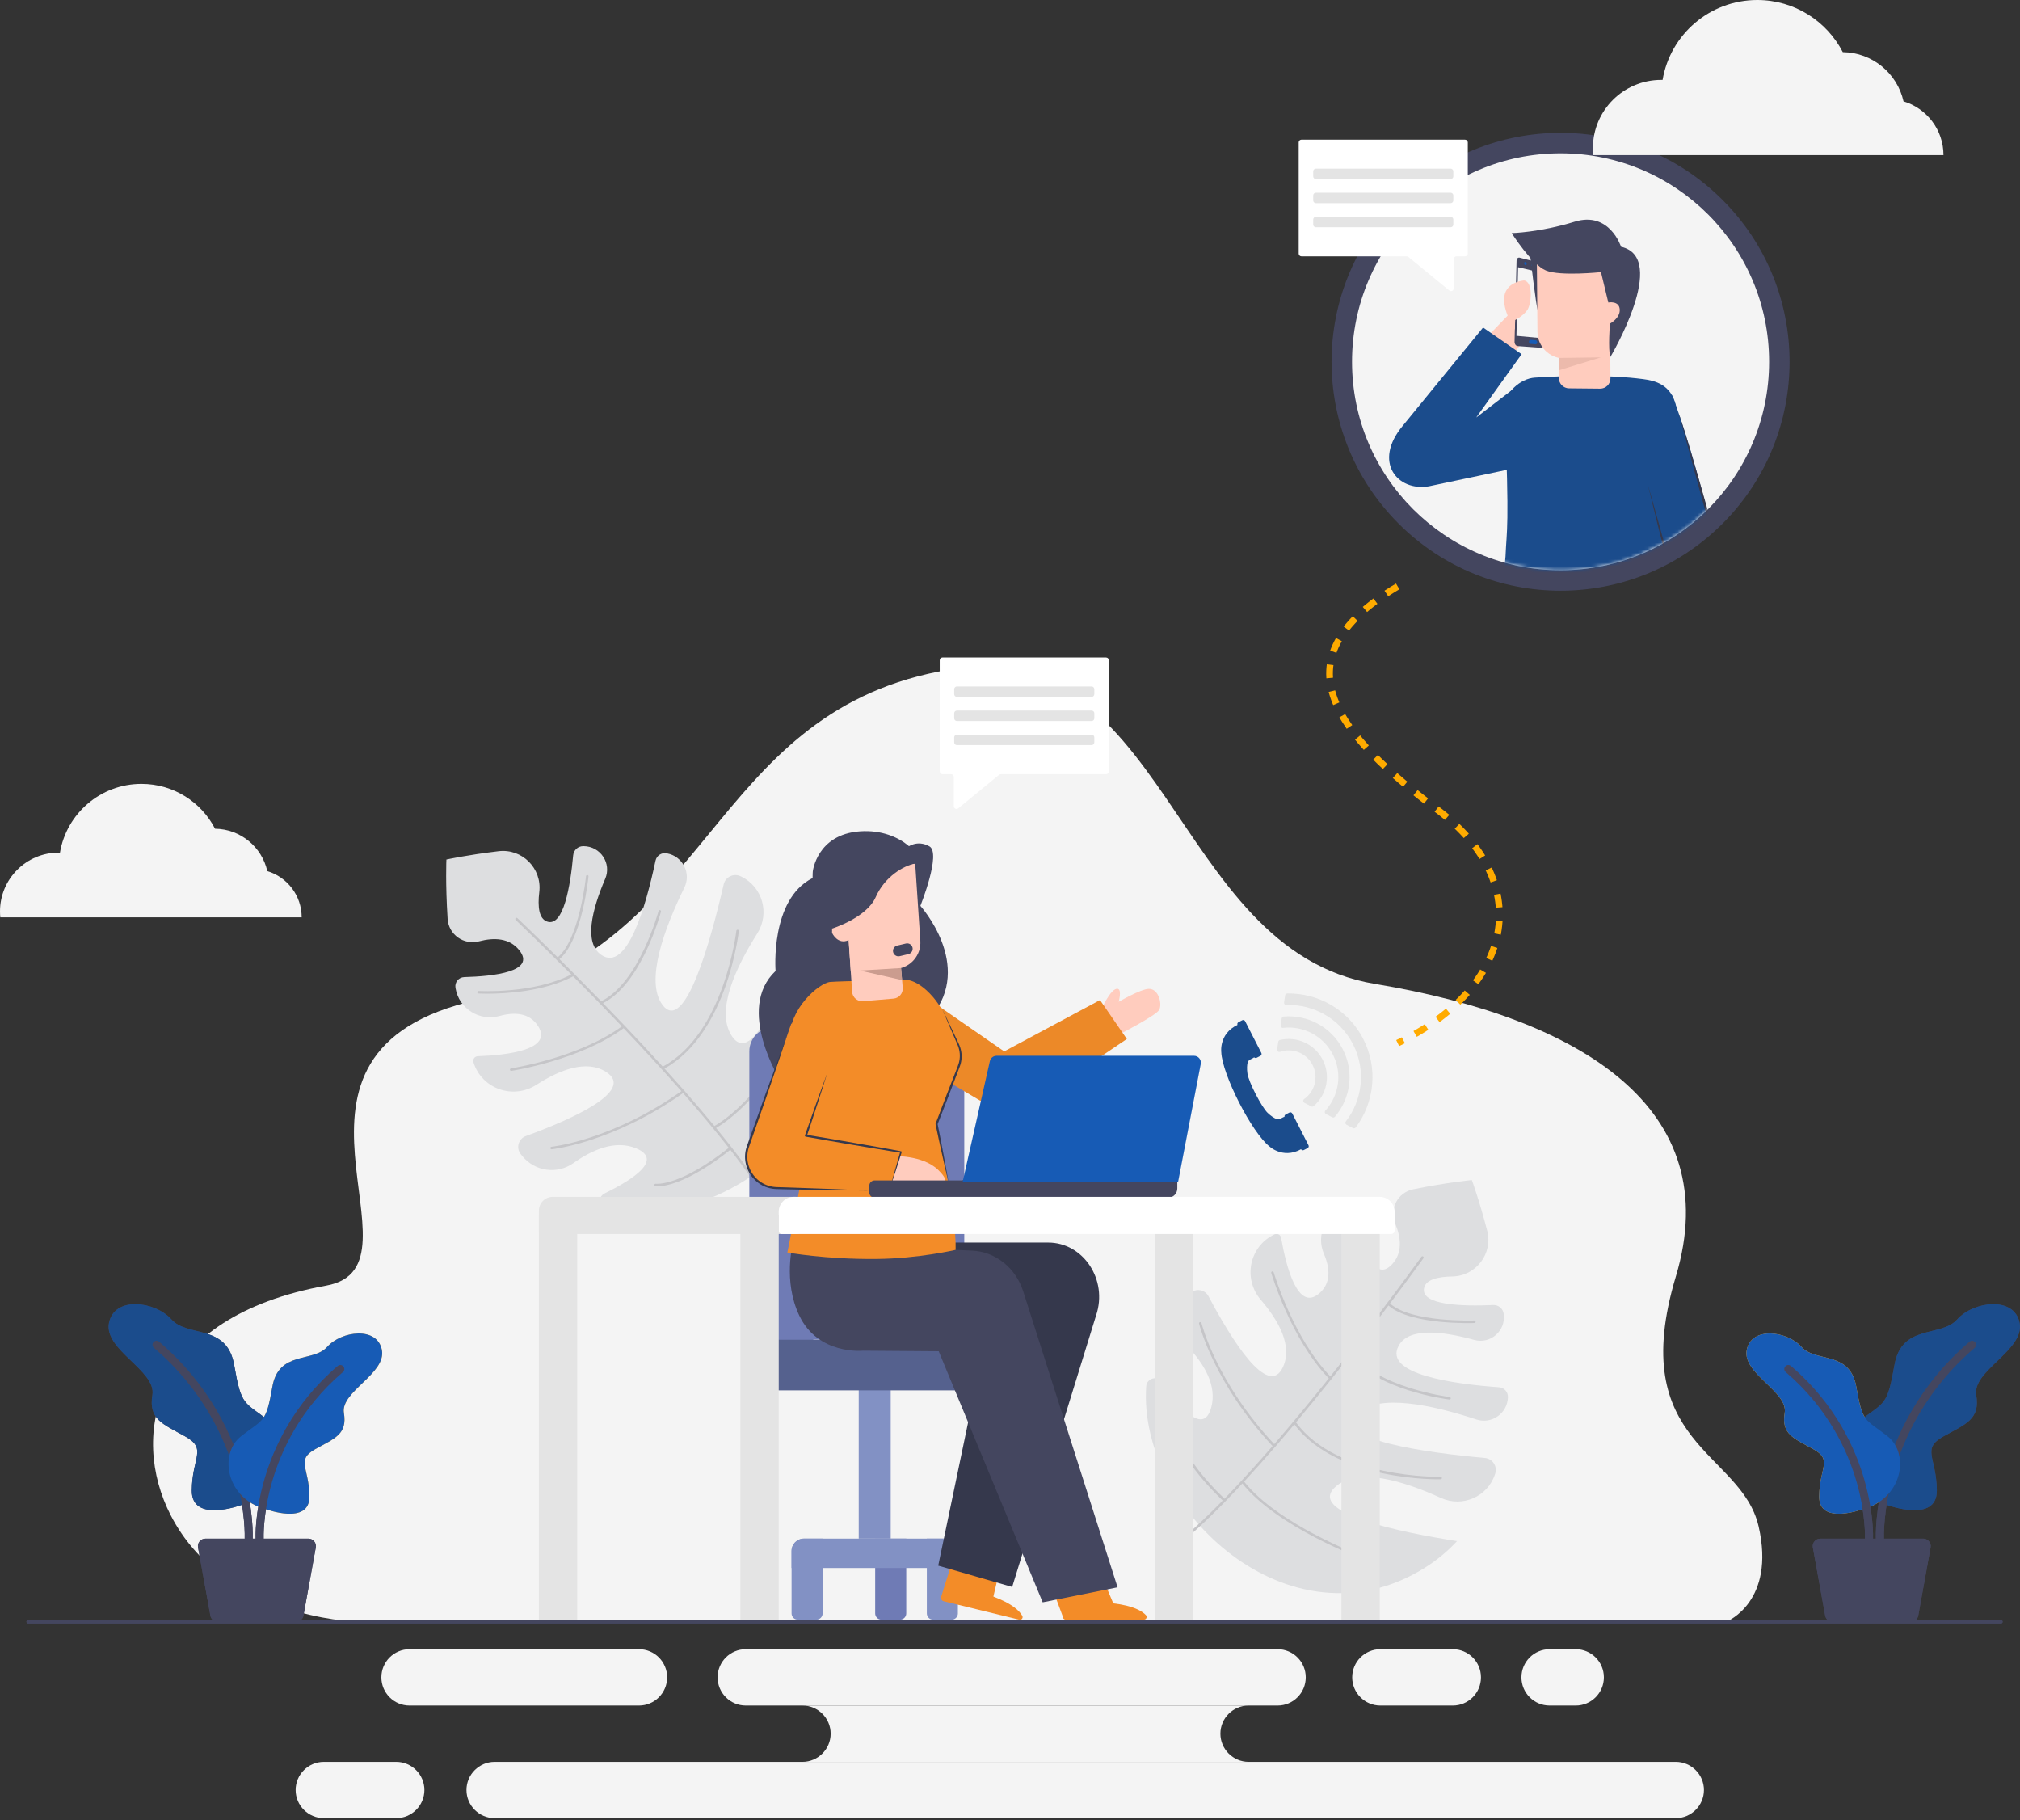 <svg width="605" height="545" viewBox="0 0 605 545" fill="none" xmlns="http://www.w3.org/2000/svg">
<rect x="0" y="0" width="605" height="545" fill="#333333" stroke="none"/>
<path d="M105.945 485.516C105.945 485.516 66.918 484.371 51.149 453.773C38.747 429.705 45.681 394.346 97.725 384.964C130.091 379.13 73.108 314.917 143.003 299.417C212.897 283.916 212.23 214.726 281.127 201.088C350.023 187.45 350.142 284.379 411.821 294.622C473.499 304.865 517.048 331.865 501.929 382.227C486.81 432.59 521.536 434.551 526.712 457.057C531.887 479.567 517.244 485.512 517.244 485.512H105.945V485.516Z" fill="#F4F4F4"/>
<path d="M599.285 486.131H8.441C8.156 486.131 7.927 485.902 7.927 485.618C7.927 485.334 8.156 485.105 8.441 485.105H599.285C599.57 485.105 599.799 485.334 599.799 485.618C599.799 485.902 599.57 486.131 599.285 486.131Z" fill="#44465F"/>
<path d="M72.476 450.603C72.476 450.603 57.369 456.297 57.446 446.313C57.522 436.324 62.18 433.846 55.416 430.091C48.653 426.336 44.445 424.986 45.647 417.701C46.848 410.415 31.071 404.258 32.646 396.149C34.225 388.041 46.47 389.615 51.357 395.097C56.24 400.579 67.962 396.298 70.14 408.765C72.319 421.231 72.998 419.576 80.81 425.661C88.622 431.746 85.85 447.162 72.471 450.603H72.476Z" fill="#44465F"/>
<path d="M74.492 461.932C74.492 461.932 74.459 461.932 74.437 461.932C73.775 461.903 73.261 461.342 73.291 460.681C73.295 460.557 73.597 452.326 70.408 441.238C67.466 431.008 60.859 416.173 46.097 403.596C45.591 403.168 45.532 402.408 45.961 401.903C46.39 401.398 47.15 401.339 47.655 401.767C62.906 414.764 69.716 430.095 72.743 440.669C76.029 452.139 75.707 460.434 75.69 460.782C75.66 461.427 75.129 461.928 74.492 461.928V461.932Z" fill="#44465F"/>
<path d="M79.524 451.872C79.524 451.872 92.741 456.857 92.677 448.116C92.613 439.38 88.533 437.211 94.452 433.923C100.37 430.638 104.052 429.455 102.999 423.081C101.946 416.708 115.753 411.319 114.373 404.224C112.993 397.13 102.277 398.509 98.001 403.304C93.726 408.098 83.472 404.356 81.566 415.261C79.659 426.166 79.069 424.723 72.229 430.044C65.394 435.365 67.818 448.855 79.524 451.867V451.872Z" fill="#FFAE2C"/>
<path d="M77.757 461.928C77.121 461.928 76.586 461.427 76.56 460.782C76.547 460.477 76.263 453.195 79.146 443.135C81.799 433.863 87.773 420.421 101.143 409.028C101.648 408.599 102.404 408.658 102.837 409.163C103.266 409.668 103.207 410.424 102.701 410.856C89.82 421.834 84.05 434.78 81.481 443.708C78.687 453.412 78.959 460.608 78.959 460.681C78.989 461.342 78.475 461.903 77.813 461.932C77.796 461.932 77.779 461.932 77.762 461.932L77.757 461.928Z" fill="#44465F"/>
<path d="M88.673 485.631H65.22C64.137 485.631 63.207 484.854 63.012 483.789L59.314 463.375C59.063 462 60.12 460.736 61.522 460.736H92.371C93.768 460.736 94.826 462 94.579 463.375L90.881 483.789C90.69 484.854 89.76 485.631 88.673 485.631Z" fill="#44465F"/>
<path d="M565.06 450.603C565.06 450.603 580.166 456.297 580.09 446.313C580.013 436.324 575.356 433.846 582.119 430.091C588.883 426.336 593.09 424.986 591.889 417.701C590.687 410.415 606.464 404.258 604.889 396.149C603.31 388.041 591.065 389.615 586.178 395.097C581.295 400.579 569.573 396.298 567.395 408.765C565.217 421.231 564.537 419.576 556.725 425.661C548.909 431.746 551.685 447.162 565.064 450.603H565.06Z" fill="#44465F"/>
<path d="M563.038 461.932C563.038 461.932 563.072 461.932 563.094 461.932C563.756 461.903 564.27 461.342 564.24 460.681C564.236 460.557 563.934 452.326 567.123 441.238C570.065 431.008 576.672 416.173 591.434 403.596C591.94 403.168 591.999 402.408 591.57 401.903C591.141 401.398 590.381 401.339 589.876 401.767C574.625 414.764 567.815 430.095 564.788 440.669C561.501 452.139 561.824 460.434 561.841 460.782C561.871 461.427 562.402 461.928 563.038 461.928V461.932Z" fill="#44465F"/>
<path d="M558.007 451.872C558.007 451.872 544.79 456.857 544.854 448.116C544.918 439.38 548.998 437.211 543.079 433.923C537.16 430.638 533.479 429.455 534.532 423.081C535.585 416.708 521.778 411.319 523.158 404.224C524.538 397.13 535.254 398.509 539.53 403.304C543.805 408.098 554.059 404.356 555.965 415.261C557.871 426.166 558.462 424.723 565.302 430.044C572.137 435.365 569.713 448.855 558.007 451.867V451.872Z" fill="#FFAE2C"/>
<path d="M559.778 461.928C560.415 461.928 560.95 461.427 560.975 460.782C560.988 460.477 561.272 453.195 558.389 443.135C555.736 433.863 549.762 420.421 536.392 409.028C535.887 408.599 535.131 408.658 534.698 409.163C534.269 409.668 534.328 410.424 534.834 410.856C547.715 421.834 553.485 434.78 556.054 443.708C558.848 453.412 558.576 460.608 558.576 460.681C558.546 461.342 559.06 461.903 559.723 461.932C559.74 461.932 559.756 461.932 559.773 461.932L559.778 461.928Z" fill="#44465F"/>
<path d="M548.862 485.631H572.316C573.398 485.631 574.328 484.854 574.523 483.789L578.221 463.375C578.472 462 577.415 460.736 576.014 460.736H545.164C543.767 460.736 542.71 462 542.956 463.375L546.654 483.789C546.845 484.854 547.775 485.631 548.862 485.631Z" fill="#44465F"/>
<path d="M0.098 274.691H90.355C90.355 268.152 86.016 262.632 80.054 260.837C78.445 253.645 72.064 248.252 64.404 248.158C60.294 240.177 51.973 234.72 42.373 234.72C30.111 234.72 19.934 243.622 17.96 255.312C17.845 255.312 17.726 255.304 17.611 255.304C7.884 255.304 0 263.184 0 272.905C0 273.507 0.03 274.101 0.089 274.691C0.098 274.691 0.102 274.691 0.102 274.691H0.098Z" fill="#F4F4F4"/>
<path d="M246.893 287.086C245.105 283.114 242.876 279.584 240.299 276.456C235.557 292.284 225.698 320.79 219.023 309.974C214.489 302.624 220.085 290.145 226.823 279.499C230.614 273.503 228.381 265.551 221.987 262.471C221.932 262.445 221.872 262.416 221.817 262.39C219.741 261.393 217.27 262.573 216.752 264.817C212.965 281.222 205.106 310.029 198.376 300.847C193.175 293.752 198.928 278.12 204.97 265.785C207.076 261.486 204.477 256.39 199.765 255.533C199.722 255.525 199.68 255.516 199.633 255.508C198.113 255.232 196.652 256.22 196.33 257.731C193.485 271.174 187.796 291.354 180.043 285.906C174.893 282.287 177.198 272.637 181.266 263.145C183.244 258.529 179.839 253.407 174.816 253.377C174.77 253.377 174.723 253.377 174.676 253.377C173.114 253.369 171.815 254.561 171.67 256.119C170.846 265.157 168.804 277.674 163.854 275.947C161.425 275.099 160.988 271.551 161.523 267.109C162.376 260.052 156.394 254.039 149.333 254.884C139.844 256.021 133.7 257.379 133.7 257.379C133.7 257.379 133.382 264.537 134.065 275.162C134.371 279.872 138.905 283.067 143.474 281.871C147.966 280.691 152.53 280.848 155.481 284.48C160.754 290.977 147.69 292.352 139.058 292.581C137.394 292.623 136.146 294.125 136.417 295.767C136.426 295.823 136.434 295.878 136.443 295.929C137.475 302.047 143.605 305.883 149.596 304.237C154.093 303.002 158.585 303.235 161.175 307.279C165.684 314.315 152.093 315.952 143.071 316.283C142.145 316.317 141.512 317.23 141.801 318.112C141.822 318.176 141.843 318.24 141.865 318.299C144.446 326.119 153.736 329.293 160.665 324.833C167.717 320.289 175.627 317.285 181.461 320.938C190.606 326.667 170.842 335.31 157.493 340.185C155.277 340.996 154.479 343.741 155.956 345.587C156.131 345.804 156.305 346.02 156.479 346.232C160.245 350.806 166.911 351.714 171.742 348.282C177.495 344.2 184.361 341.285 190.534 343.869C198.546 347.221 189.97 352.996 181.109 357.341C178.841 358.453 179.236 361.818 181.711 362.327C218.157 369.837 266.36 330.337 246.88 287.081L246.893 287.086Z" fill="#DDDEE0"/>
<path d="M241.615 305.433C241.713 305.251 241.645 305.026 241.462 304.929C241.28 304.831 241.055 304.899 240.957 305.081C240.83 305.319 228.148 328.865 213.979 337.181C211.118 333.71 208.095 330.171 204.987 326.641C204.978 326.62 204.974 326.599 204.957 326.577C204.923 326.531 204.885 326.497 204.838 326.471C202.923 324.295 200.975 322.118 199.017 319.962C208.702 314.646 214.226 303.851 217.164 295.67C220.382 286.712 221.278 278.875 221.286 278.799C221.308 278.595 221.159 278.408 220.955 278.387C220.751 278.366 220.565 278.51 220.543 278.718C220.509 279.024 216.926 309.443 198.504 319.394C194.716 315.231 190.891 311.132 187.163 307.211C187.155 307.194 187.15 307.173 187.138 307.156C187.104 307.11 187.061 307.076 187.01 307.05C184.832 304.759 182.688 302.531 180.603 300.384C192.075 294.609 197.727 273.872 197.964 272.981C198.02 272.782 197.901 272.578 197.701 272.523C197.502 272.468 197.298 272.587 197.243 272.786C197.183 273.002 191.375 294.346 180.056 299.815C177.253 296.934 174.566 294.21 172.061 291.69C172.031 291.639 171.989 291.601 171.938 291.567C170.409 290.031 168.949 288.571 167.569 287.205C174.37 281.451 176.26 262.564 176.26 262.386C176.26 262.182 176.098 262.021 175.895 262.017C175.695 262.017 175.521 262.174 175.513 262.377C175.504 262.56 173.551 281.256 167.034 286.678C159.897 279.601 155.133 275.082 154.967 274.925C154.819 274.785 154.581 274.789 154.436 274.937C154.292 275.086 154.301 275.323 154.449 275.468C154.649 275.659 161.489 282.147 171.101 291.796C159.727 297.685 143.504 296.752 143.342 296.739C143.134 296.731 142.96 296.883 142.943 297.091C142.93 297.299 143.087 297.477 143.296 297.49C143.338 297.49 144.344 297.55 146.017 297.55C151.231 297.55 162.89 296.977 171.657 292.352C176.086 296.803 181.075 301.899 186.254 307.343C173.22 316.827 153.256 319.886 153.052 319.92C152.849 319.95 152.708 320.14 152.738 320.344C152.768 320.531 152.925 320.662 153.108 320.662C153.125 320.662 153.146 320.662 153.163 320.662C153.367 320.633 173.585 317.531 186.772 307.895C192.483 313.903 198.414 320.319 204.078 326.747C183.278 341.454 165.352 343.381 165.17 343.398C164.966 343.419 164.813 343.601 164.834 343.805C164.856 343.996 165.017 344.14 165.208 344.14C165.221 344.14 165.234 344.14 165.246 344.14C165.429 344.123 183.575 342.184 204.579 327.312C209.453 332.862 214.124 338.412 218.272 343.712C203.586 355.334 196.5 354.485 196.41 354.472C196.207 354.443 196.015 354.583 195.986 354.786C195.956 354.99 196.096 355.181 196.3 355.215C196.347 355.224 196.546 355.249 196.911 355.249C198.941 355.249 205.997 354.388 218.735 344.301C223.69 350.671 227.872 356.658 230.733 361.826C230.801 361.949 230.929 362.017 231.06 362.017C231.12 362.017 231.183 362 231.243 361.97C231.425 361.868 231.489 361.644 231.387 361.461C228.475 356.199 224.199 350.089 219.134 343.601C219.121 343.58 219.117 343.555 219.1 343.533C219.087 343.516 219.066 343.504 219.049 343.491C217.58 341.611 216.047 339.702 214.463 337.771C228.772 329.293 241.496 305.68 241.624 305.438L241.615 305.433Z" fill="#C5C5C8"/>
<path d="M426.745 469.447C430.443 467.134 433.635 464.453 436.387 461.474C420.053 458.924 390.456 453.038 400.272 444.955C406.942 439.464 420.074 443.317 431.542 448.541C438 451.481 445.579 448.188 447.765 441.442C447.787 441.382 447.804 441.323 447.825 441.264C448.53 439.07 447.027 436.787 444.73 436.579C427.95 435.056 398.327 431.186 406.518 423.276C412.848 417.162 429.126 420.739 442.174 425.046C446.721 426.548 451.421 423.285 451.629 418.503C451.629 418.46 451.629 418.414 451.633 418.371C451.701 416.831 450.521 415.516 448.98 415.405C435.266 414.412 414.491 411.518 418.839 403.104C421.726 397.516 431.606 398.487 441.567 401.229C446.411 402.561 451.03 398.496 450.372 393.519C450.368 393.472 450.36 393.425 450.355 393.383C450.152 391.834 448.793 390.71 447.23 390.782C438.157 391.193 425.471 390.871 426.511 385.732C427.021 383.212 430.477 382.3 434.956 382.227C442.068 382.113 447.213 375.375 445.418 368.496C443.006 359.255 440.824 353.352 440.824 353.352C440.824 353.352 433.682 354.01 423.242 356.132C418.614 357.074 416.062 361.996 417.871 366.358C419.65 370.648 420.113 375.188 416.911 378.599C411.188 384.701 408.05 371.955 406.649 363.438C406.382 361.796 404.722 360.761 403.134 361.257C403.083 361.274 403.028 361.291 402.977 361.308C397.049 363.158 394.077 369.752 396.523 375.459C398.357 379.745 398.735 384.222 395.079 387.336C388.715 392.755 385.25 379.524 383.696 370.635C383.535 369.723 382.546 369.222 381.714 369.629C381.654 369.659 381.595 369.689 381.535 369.714C374.135 373.329 372.25 382.962 377.608 389.216C383.068 395.585 387.123 403.007 384.291 409.278C379.854 419.11 368.603 400.715 361.958 388.159C360.854 386.072 358.022 385.66 356.396 387.37C356.205 387.57 356.014 387.773 355.827 387.977C351.802 392.331 351.811 399.048 355.865 403.371C360.693 408.514 364.514 414.913 362.79 421.38C360.553 429.769 353.666 422.059 348.155 413.878C346.745 411.786 343.463 412.634 343.293 415.151C340.797 452.253 386.499 494.622 426.732 469.464L426.745 469.447Z" fill="#DDDEE0"/>
<path d="M407.842 466.714C408.038 466.787 408.25 466.689 408.322 466.494C408.394 466.299 408.292 466.086 408.101 466.014C407.846 465.921 382.788 456.556 372.619 443.657C375.672 440.351 378.767 436.876 381.849 433.32C381.871 433.307 381.892 433.299 381.909 433.286C381.951 433.248 381.977 433.201 381.998 433.155C383.896 430.961 385.79 428.742 387.662 426.506C394.247 435.37 405.698 439.375 414.207 441.174C423.522 443.143 431.415 442.965 431.491 442.965C431.699 442.961 431.861 442.787 431.856 442.583C431.848 442.379 431.678 442.214 431.474 442.218C431.164 442.227 400.522 442.808 388.159 425.916C391.772 421.6 395.313 417.26 398.697 413.033C398.714 413.021 398.731 413.016 398.748 412.999C398.79 412.961 398.816 412.91 398.833 412.859C400.807 410.39 402.726 407.967 404.573 405.608C411.854 416.186 433.177 418.961 434.094 419.076C434.298 419.101 434.485 418.957 434.51 418.749C434.536 418.541 434.391 418.359 434.183 418.333C433.962 418.303 412.012 415.448 405.053 404.988C407.528 401.823 409.867 398.793 412.02 395.971C412.067 395.933 412.101 395.886 412.126 395.835C413.442 394.113 414.691 392.466 415.858 390.918C422.486 396.871 441.465 396.179 441.643 396.154C441.842 396.128 441.983 395.946 441.961 395.742C441.936 395.547 441.758 395.394 441.554 395.411C441.371 395.428 422.571 396.031 416.313 390.315C422.359 382.287 426.193 376.957 426.328 376.771C426.447 376.601 426.409 376.368 426.243 376.249C426.074 376.13 425.84 376.168 425.721 376.334C425.56 376.558 420.057 384.209 411.795 395.038C404.412 384.574 403.138 368.386 403.125 368.221C403.104 368.013 402.93 367.86 402.726 367.877C402.518 367.894 402.365 368.072 402.382 368.276C402.382 368.318 402.463 369.324 402.692 370.979C403.401 376.143 405.549 387.608 411.324 395.662C407.511 400.652 403.138 406.278 398.446 412.151C387.276 400.528 381.531 381.179 381.472 380.984C381.412 380.785 381.204 380.67 381.009 380.73C380.83 380.78 380.72 380.959 380.741 381.141C380.741 381.158 380.75 381.179 380.754 381.196C380.813 381.396 386.63 400.995 397.975 412.741C392.795 419.211 387.242 425.954 381.637 432.433C364.234 413.835 359.89 396.345 359.848 396.171C359.801 395.971 359.597 395.844 359.398 395.895C359.211 395.942 359.088 396.12 359.113 396.311C359.113 396.323 359.113 396.336 359.122 396.349C359.164 396.527 363.55 414.234 381.145 433.006C376.304 438.586 371.435 443.962 366.743 448.791C353.229 435.828 353.105 428.695 353.105 428.606C353.105 428.398 352.944 428.228 352.736 428.228C352.528 428.228 352.358 428.39 352.354 428.597C352.354 428.644 352.354 428.848 352.401 429.204C352.677 431.211 354.49 438.081 366.212 449.326C360.574 455.096 355.203 460.048 350.469 463.583C350.354 463.668 350.303 463.804 350.32 463.935C350.329 463.994 350.35 464.054 350.392 464.109C350.516 464.275 350.749 464.309 350.915 464.185C355.734 460.587 361.211 455.521 366.955 449.627C366.976 449.614 366.998 449.601 367.015 449.584C367.032 449.568 367.036 449.546 367.049 449.529C368.713 447.819 370.399 446.041 372.097 444.213C382.444 457.231 407.583 466.621 407.838 466.714H407.842Z" fill="#C5C5C8"/>
<path d="M599.285 486.131H8.441C8.156 486.131 7.927 485.902 7.927 485.618C7.927 485.334 8.156 485.105 8.441 485.105H599.285C599.57 485.105 599.799 485.334 599.799 485.618C599.799 485.902 599.57 486.131 599.285 486.131Z" fill="#44465F"/>
<path d="M72.476 450.603C72.476 450.603 57.369 456.297 57.446 446.313C57.522 436.324 62.18 433.846 55.416 430.091C48.653 426.336 44.445 424.986 45.647 417.701C46.848 410.415 31.071 404.258 32.646 396.149C34.225 388.041 46.47 389.615 51.357 395.097C56.24 400.579 67.962 396.298 70.14 408.765C72.319 421.231 72.998 419.576 80.81 425.661C88.622 431.746 85.85 447.162 72.471 450.603H72.476Z" fill="#1B4C8C"/>
<path d="M74.492 461.932C74.492 461.932 74.459 461.932 74.437 461.932C73.775 461.903 73.261 461.342 73.291 460.681C73.295 460.557 73.597 452.326 70.408 441.238C67.466 431.008 60.859 416.173 46.097 403.596C45.591 403.168 45.532 402.408 45.961 401.903C46.39 401.398 47.15 401.339 47.655 401.767C62.906 414.764 69.716 430.095 72.743 440.669C76.029 452.139 75.707 460.434 75.69 460.782C75.66 461.427 75.129 461.928 74.492 461.928V461.932Z" fill="#44465F"/>
<path d="M79.524 451.872C79.524 451.872 92.741 456.857 92.677 448.116C92.613 439.38 88.533 437.211 94.452 433.923C100.37 430.638 104.052 429.455 102.999 423.081C101.946 416.708 115.753 411.319 114.373 404.224C112.993 397.13 102.277 398.509 98.001 403.304C93.726 408.098 83.472 404.356 81.566 415.261C79.659 426.166 79.069 424.723 72.229 430.044C65.394 435.365 67.818 448.855 79.524 451.867V451.872Z" fill="#175BB5"/>
<path d="M77.757 461.928C77.121 461.928 76.586 461.427 76.56 460.782C76.547 460.477 76.263 453.195 79.146 443.135C81.799 433.863 87.773 420.421 101.143 409.028C101.648 408.599 102.404 408.658 102.837 409.163C103.266 409.668 103.207 410.424 102.701 410.856C89.82 421.834 84.05 434.78 81.481 443.708C78.687 453.412 78.959 460.608 78.959 460.681C78.989 461.342 78.475 461.903 77.813 461.932C77.796 461.932 77.779 461.932 77.762 461.932L77.757 461.928Z" fill="#44465F"/>
<path d="M88.673 485.631H65.22C64.137 485.631 63.207 484.854 63.012 483.789L59.314 463.375C59.063 462 60.12 460.736 61.522 460.736H92.371C93.768 460.736 94.826 462 94.579 463.375L90.881 483.789C90.69 484.854 89.76 485.631 88.673 485.631Z" fill="#44465F"/>
<path d="M565.06 450.603C565.06 450.603 580.166 456.297 580.09 446.313C580.013 436.324 575.356 433.846 582.119 430.091C588.883 426.336 593.09 424.986 591.889 417.701C590.687 410.415 606.464 404.258 604.889 396.149C603.31 388.041 591.065 389.615 586.178 395.097C581.295 400.579 569.573 396.298 567.395 408.765C565.217 421.231 564.537 419.576 556.725 425.661C548.909 431.746 551.685 447.162 565.064 450.603H565.06Z" fill="#1B4C8C"/>
<path d="M563.038 461.932C563.038 461.932 563.072 461.932 563.094 461.932C563.756 461.903 564.27 461.342 564.24 460.681C564.236 460.557 563.934 452.326 567.123 441.238C570.065 431.008 576.672 416.173 591.434 403.596C591.94 403.168 591.999 402.408 591.57 401.903C591.141 401.398 590.381 401.339 589.876 401.767C574.625 414.764 567.815 430.095 564.788 440.669C561.501 452.139 561.824 460.434 561.841 460.782C561.871 461.427 562.402 461.928 563.038 461.928V461.932Z" fill="#44465F"/>
<path d="M558.007 451.872C558.007 451.872 544.79 456.857 544.854 448.116C544.918 439.38 548.998 437.211 543.079 433.923C537.16 430.638 533.479 429.455 534.532 423.081C535.585 416.708 521.778 411.319 523.158 404.224C524.538 397.13 535.254 398.509 539.53 403.304C543.805 408.098 554.059 404.356 555.965 415.261C557.871 426.166 558.462 424.723 565.302 430.044C572.137 435.365 569.713 448.855 558.007 451.867V451.872Z" fill="#175BB5"/>
<path d="M559.778 461.928C560.415 461.928 560.95 461.427 560.975 460.782C560.988 460.477 561.272 453.195 558.389 443.135C555.736 433.863 549.762 420.421 536.392 409.028C535.887 408.599 535.131 408.658 534.698 409.163C534.269 409.668 534.328 410.424 534.834 410.856C547.715 421.834 553.485 434.78 556.054 443.708C558.848 453.412 558.576 460.608 558.576 460.681C558.546 461.342 559.06 461.903 559.723 461.932C559.74 461.932 559.756 461.932 559.773 461.932L559.778 461.928Z" fill="#44465F"/>
<path d="M548.862 485.631H572.316C573.398 485.631 574.328 484.854 574.523 483.789L578.221 463.375C578.472 462 577.415 460.736 576.014 460.736H545.164C543.767 460.736 542.71 462 542.956 463.375L546.654 483.789C546.845 484.854 547.775 485.631 548.862 485.631Z" fill="#44465F"/>
<path d="M501.899 544.433H148.144C143.503 544.433 139.708 540.64 139.708 536.002C139.708 531.364 143.503 527.571 148.144 527.571H501.904C506.544 527.571 510.34 531.364 510.34 536.002C510.34 540.64 506.544 544.433 501.904 544.433H501.899Z" fill="#F4F4F4"/>
<path d="M118.674 544.433H96.982C92.342 544.433 88.546 540.64 88.546 536.002C88.546 531.364 92.342 527.571 96.982 527.571H118.674C123.315 527.571 127.11 531.364 127.11 536.002C127.11 540.64 123.315 544.433 118.674 544.433Z" fill="#F4F4F4"/>
<path d="M435.121 493.837H413.43C408.77 493.837 404.993 497.612 404.993 502.268V502.273C404.993 506.929 408.77 510.704 413.43 510.704H435.121C439.781 510.704 443.558 506.929 443.558 502.273V502.268C443.558 497.612 439.781 493.837 435.121 493.837Z" fill="#F4F4F4"/>
<path d="M191.375 493.837H122.661C118.001 493.837 114.224 497.612 114.224 502.268V502.273C114.224 506.929 118.001 510.704 122.661 510.704H191.375C196.034 510.704 199.811 506.929 199.811 502.273V502.268C199.811 497.612 196.034 493.837 191.375 493.837Z" fill="#F4F4F4"/>
<path d="M471.932 493.837H464.116C459.457 493.837 455.679 497.612 455.679 502.268V502.273C455.679 506.929 459.457 510.704 464.116 510.704H471.932C476.592 510.704 480.369 506.929 480.369 502.273V502.268C480.369 497.612 476.592 493.837 471.932 493.837Z" fill="#F4F4F4"/>
<path d="M382.643 493.837H223.362C218.703 493.837 214.926 497.612 214.926 502.268V502.273C214.926 506.929 218.703 510.704 223.362 510.704H382.643C387.303 510.704 391.08 506.929 391.08 502.273V502.268C391.08 497.612 387.303 493.837 382.643 493.837Z" fill="#F4F4F4"/>
<path d="M365.516 519.135C365.516 514.497 369.312 510.704 373.952 510.704H240.35C244.991 510.704 248.786 514.497 248.786 519.135C248.786 523.773 244.991 527.567 240.35 527.567H373.952C369.312 527.567 365.516 523.773 365.516 519.135Z" fill="#F4F4F4"/>
<path d="M331.269 196.883H282.273C281.823 196.883 281.453 197.248 281.453 197.702V230.994C281.453 231.444 281.819 231.813 282.273 231.813H284.846C285.296 231.813 285.665 232.178 285.665 232.632V241.407C285.665 242.099 286.468 242.477 287.003 242.04L299.243 232C299.388 231.881 299.575 231.813 299.761 231.813H331.278C331.728 231.813 332.097 231.448 332.097 230.994V197.702C332.097 197.252 331.732 196.883 331.278 196.883H331.269Z" fill="white"/>
<path d="M326.934 205.548H286.604C286.151 205.548 285.784 205.914 285.784 206.367V207.86C285.784 208.313 286.151 208.679 286.604 208.679H326.934C327.387 208.679 327.754 208.313 327.754 207.86V206.367C327.754 205.914 327.387 205.548 326.934 205.548Z" fill="#E4E4E4"/>
<path d="M286.604 212.765H326.939C327.389 212.765 327.758 213.13 327.758 213.584V215.082C327.758 215.532 327.393 215.901 326.939 215.901H286.604C286.154 215.901 285.784 215.536 285.784 215.082V213.584C285.784 213.135 286.149 212.765 286.604 212.765Z" fill="#E4E4E4"/>
<path d="M326.934 219.983H286.604C286.151 219.983 285.784 220.35 285.784 220.802V222.296C285.784 222.748 286.151 223.115 286.604 223.115H326.934C327.387 223.115 327.754 222.748 327.754 222.296V220.802C327.754 220.35 327.387 219.983 326.934 219.983Z" fill="#E4E4E4"/>
<path d="M396.166 317.353C398.616 322.143 397.355 327.85 393.453 331.211C393.249 331.385 392.957 331.423 392.719 331.296L390.672 330.231C390.239 330.006 390.193 329.395 390.592 329.115C393.818 326.858 394.969 322.508 393.126 318.901C391.284 315.295 387.085 313.678 383.361 314.964C382.898 315.125 382.435 314.73 382.503 314.247L382.839 311.964C382.877 311.696 383.077 311.48 383.34 311.421C388.354 310.233 393.717 312.558 396.166 317.353Z" fill="#E4E4E4"/>
<path d="M402.208 314.268C405.668 321.044 404.48 328.971 399.813 334.41C399.614 334.644 399.283 334.707 399.011 334.567L397.134 333.591C396.752 333.392 396.663 332.887 396.952 332.565C401.007 328.126 402.106 321.464 399.211 315.795C396.315 310.126 390.273 307.109 384.295 307.793C383.866 307.844 383.505 307.474 383.569 307.046L383.879 304.954C383.926 304.653 384.172 304.419 384.478 304.394C391.623 303.808 398.748 307.487 402.208 314.264V314.268Z" fill="#E4E4E4"/>
<path d="M408.322 311.149C412.827 319.962 411.608 330.188 406.046 337.61C405.851 337.869 405.503 337.949 405.214 337.801L403.291 336.799C402.926 336.608 402.828 336.137 403.079 335.811C408.055 329.391 409.188 320.429 405.248 312.719C401.308 305.009 393.377 300.673 385.259 300.936C384.847 300.948 384.524 300.592 384.584 300.185L384.902 298.042C384.949 297.723 385.221 297.486 385.543 297.482C394.82 297.329 403.822 302.34 408.326 311.153L408.322 311.149Z" fill="#E4E4E4"/>
<path d="M365.779 315.019C366 321.681 374.967 339.231 380.236 343.317C380.236 343.317 384.885 347.688 390.872 343.372C391.263 343.088 391.381 342.557 391.144 342.137L386.838 334.61C386.838 334.61 386.023 333.511 383.531 334.958C383.136 335.187 382.652 335.221 382.232 335.038C381.625 334.78 380.707 334.253 379.625 333.205C377.901 331.534 373.999 324.129 373.613 321.439C373.396 319.95 373.511 318.897 373.655 318.252C373.757 317.807 374.067 317.433 374.483 317.247C377.12 316.08 376.704 314.777 376.704 314.777L373.124 306.88C372.925 306.439 372.424 306.227 371.965 306.375C364.96 308.688 365.775 315.015 365.775 315.015L365.779 315.019Z" fill="#1B4C8C"/>
<path d="M386.182 333.145L385.052 333.722C384.738 333.882 384.614 334.265 384.774 334.578L389.64 344.101C389.8 344.415 390.183 344.539 390.497 344.379L391.627 343.802C391.941 343.642 392.065 343.259 391.905 342.946L387.039 333.422C386.879 333.109 386.496 332.985 386.182 333.145Z" fill="#1B4C8C"/>
<path d="M372.059 305.509L370.928 306.086C370.615 306.246 370.491 306.63 370.65 306.943L375.516 316.466C375.676 316.779 376.06 316.903 376.373 316.743L377.504 316.166C377.817 316.006 377.941 315.623 377.781 315.31L372.915 305.787C372.756 305.474 372.372 305.349 372.059 305.509Z" fill="#1B4C8C"/>
<path d="M263.982 484.99H269.561C270.589 484.99 271.425 484.158 271.425 483.127V460.723H262.122V483.127C262.122 484.154 262.955 484.99 263.986 484.99H263.982Z" fill="#6F7BB5"/>
<path d="M266.771 393.71H257.193V460.727H266.771V393.71Z" fill="#8291C4"/>
<path d="M237.072 469.532H286.888V464.419C286.888 462.378 285.232 460.723 283.19 460.723H240.77C238.728 460.723 237.072 462.378 237.072 464.419V469.532Z" fill="#8291C4"/>
<path d="M279.45 484.99H285.028C286.056 484.99 286.892 484.158 286.892 483.127V464.419C286.892 462.378 285.237 460.723 283.194 460.723H277.59V483.127C277.59 484.154 278.422 484.99 279.454 484.99H279.45Z" fill="#8291C4"/>
<path d="M238.936 484.99H244.515C245.543 484.99 246.379 484.158 246.379 483.127V460.723H240.775C238.732 460.723 237.077 462.378 237.077 464.419V483.127C237.077 484.154 237.909 484.99 238.94 484.99H238.936Z" fill="#8291C4"/>
<path d="M232.092 401.135H288.803V314.811C288.803 310.831 285.576 307.606 281.594 307.606H232.092V401.131V401.135Z" fill="#6F7BB5"/>
<path d="M224.428 401.313H243.589V307.61H231.638C227.655 307.61 224.428 310.835 224.428 314.815V401.318V401.313Z" fill="#6F7BB5"/>
<path d="M230.814 416.33H293.146C296.675 416.33 299.532 413.475 299.532 409.949V407.555C299.532 404.029 296.675 401.174 293.146 401.174H224.428V409.949C224.428 413.475 227.286 416.33 230.814 416.33Z" fill="#55618E"/>
<path d="M285.899 465.374L281.882 478.141C281.7 478.719 282.044 479.325 282.63 479.47L305.289 485.003C305.964 485.168 306.512 484.451 306.177 483.844C305.396 482.44 303.268 480.229 297.524 478.078L299.175 471.026L285.899 465.374Z" fill="#F38C28"/>
<path d="M265.608 372.069H313.857C324.459 372.022 331.881 383.225 328.293 393.862L303.154 475.197L281.003 468.823L297.278 390.816L265.608 372.069Z" fill="#35384C"/>
<path d="M313.382 470.805L318.26 483.912C318.222 484.515 318.702 485.024 319.305 485.024L342.631 484.977C343.328 484.977 343.688 484.15 343.213 483.641C342.117 482.461 339.523 480.823 333.431 480.11L329.609 471.03L313.378 470.801L313.382 470.805Z" fill="#F38C28"/>
<path d="M291.164 374.492L237.518 372.158C237.518 372.158 234.397 383.509 239.403 393.964C245.08 405.824 258.433 404.453 258.433 404.453L281.144 404.623L312.291 479.801L334.721 475.303L306.453 386.683C304.207 379.643 298.131 374.802 291.164 374.496V374.492Z" fill="#44465F"/>
<path d="M329.452 303.104C329.452 303.104 332.653 295.619 334.798 296.103C336.046 296.383 335.057 299.985 335.057 299.985C335.057 299.985 341.621 296.145 344.087 296.103C347.059 296.052 348.176 300.757 347.144 302.472C346.113 304.186 334.483 310.156 334.483 310.156L329.452 303.104Z" fill="#FFCCBE"/>
<path d="M280.235 300.643L300.759 314.836L329.461 299.459L337.494 311.124L307.939 331.067C305.141 333.235 301.383 333.706 298.139 332.293L276.053 319.207" fill="#EC8928"/>
<path d="M271.773 253.704C271.773 253.704 274.639 251.336 278.367 253.433C281.993 255.474 275.658 271.254 275.658 271.254C275.658 271.254 291.737 289.016 278.931 304.424C266.126 319.831 233.888 320.743 233.888 320.743L233.756 323.637C233.756 323.637 220.17 302.132 232.287 290.756C232.287 290.756 230.58 269.324 243.369 262.929C256.153 256.534 271.769 253.704 271.769 253.704H271.773Z" fill="#44465F"/>
<path d="M269.837 293.489C269.837 293.489 273.773 292.033 279.433 298.542C283.334 303.036 288.693 314.365 287.427 318.477C285.406 325.046 280.498 336.587 280.498 336.587C280.498 336.587 286.557 363.485 286.213 374.271C286.213 374.271 275.055 376.872 262.577 376.987C247.067 377.131 235.824 375.044 235.824 375.044C235.824 375.044 242.048 344.123 241.704 339.668C241.36 335.212 236.936 320.094 236.558 311.145C236.181 302.196 245.301 294.316 248.663 294.032C252.026 293.752 269.833 293.484 269.833 293.484L269.837 293.489Z" fill="#F38C28"/>
<path d="M282.205 302.162C282.88 303.541 283.542 304.928 284.205 306.316C284.867 307.704 285.534 309.087 286.179 310.483L287.156 312.571C287.491 313.275 287.741 314.039 287.882 314.815C288.17 316.372 287.996 318.019 287.406 319.487L284.133 328.105C283.037 330.978 281.908 333.833 280.795 336.698L280.808 336.524L281.695 340.975L282.54 345.434C282.825 346.919 283.105 348.405 283.368 349.898C283.636 351.388 283.908 352.877 284.158 354.366C283.797 352.894 283.462 351.422 283.122 349.945C282.774 348.472 282.451 346.996 282.124 345.519L281.144 341.089L280.201 336.651L280.184 336.562L280.218 336.477C281.313 333.604 282.388 330.727 283.504 327.863L286.854 319.275C287.41 317.892 287.61 316.377 287.381 314.9C287.27 314.162 287.054 313.445 286.748 312.757L285.827 310.644C285.207 309.24 284.608 307.822 284.005 306.409C283.402 304.996 282.799 303.583 282.209 302.162H282.205Z" fill="#35384C"/>
<path d="M413.243 363.6H401.762V485.024H413.243V363.6Z" fill="#E4E4E4"/>
<path d="M267.319 346.202C267.319 346.202 276.248 345.744 280.982 350.314C285.721 354.884 280.982 354.426 280.982 354.426L264.407 354.439L267.319 346.198V346.202Z" fill="#FFCCBE"/>
<path d="M237.017 306.465L224.11 343.173C221.974 349.249 226.386 355.639 232.826 355.805L266.317 356.653L269.858 344.963L241.378 340.079L249.041 317.612" fill="#F38C28"/>
<path d="M247.75 321.375C247.266 322.949 246.765 324.519 246.264 326.089C245.768 327.659 245.267 329.229 244.749 330.791L243.212 335.488C242.702 337.054 242.184 338.62 241.653 340.177L241.42 339.787L248.544 340.979C250.922 341.369 253.291 341.781 255.665 342.201L262.78 343.453C265.154 343.86 267.519 344.318 269.888 344.747H269.892C270.011 344.768 270.087 344.883 270.066 345.002C270.066 345.01 270.066 345.019 270.058 345.027C269.472 346.869 268.899 348.714 268.292 350.552C267.693 352.389 267.103 354.231 266.483 356.064C266.988 354.197 267.515 352.338 268.037 350.475C268.551 348.613 269.098 346.758 269.633 344.9L269.807 345.18C267.43 344.798 265.048 344.441 262.674 344.034L255.55 342.842C253.172 342.447 250.799 342.048 248.43 341.624L241.314 340.372C241.152 340.342 241.042 340.19 241.072 340.024C241.072 340.007 241.08 339.995 241.084 339.978C241.619 338.42 242.163 336.863 242.719 335.314L244.371 330.659C244.918 329.106 245.479 327.558 246.044 326.009C246.608 324.46 247.169 322.911 247.746 321.371L247.75 321.375Z" fill="#35384C"/>
<path d="M261.961 358.661H324.943V353.463H261.961C261.078 353.463 260.36 354.18 260.36 355.062V357.061C260.36 357.943 261.078 358.661 261.961 358.661Z" fill="#44465F"/>
<path d="M288.026 358.661H349.811C351.356 358.661 352.609 357.409 352.609 355.864V353.463H288.026V358.661Z" fill="#44465F"/>
<path d="M357.617 316.15H298.478C297.514 316.15 296.682 316.816 296.469 317.754L288.313 353.911H352.849L359.634 318.594C359.876 317.326 358.904 316.15 357.613 316.15H357.617Z" fill="#175BB5"/>
<path d="M172.88 363.952H161.399V485.024H172.88V363.952Z" fill="#E4E4E4"/>
<path d="M357.347 363.6H345.866V485.024H357.347V363.6Z" fill="#E4E4E4"/>
<path d="M162.155 369.523H238.244C240.524 369.523 242.371 367.677 242.371 365.399V362.513C242.371 360.235 240.524 358.389 238.244 358.389H165.522C163.242 358.389 161.395 360.235 161.395 362.513V368.768C161.395 369.188 161.735 369.527 162.155 369.527V369.523Z" fill="#E4E4E4"/>
<path d="M234.151 369.523H416.635C417.225 369.523 417.701 369.048 417.701 368.458V362.844C417.701 360.383 415.706 358.389 413.243 358.389H237.692C235.23 358.389 233.234 360.383 233.234 362.844V368.607C233.234 369.116 233.646 369.527 234.155 369.527L234.151 369.523Z" fill="white"/>
<path d="M233.234 363.952H221.753V485.024H233.234V363.952Z" fill="#E4E4E4"/>
<path d="M235.9 309.63C234.852 312.846 233.761 316.05 232.686 319.258L229.4 328.86L226.063 338.446L224.39 343.236C223.821 344.781 223.677 346.449 223.974 348.057C224.267 349.661 225.014 351.18 226.093 352.406C227.171 353.632 228.585 354.566 230.152 355.05C230.933 355.296 231.744 355.431 232.563 355.461L235.098 355.538L240.172 355.711L250.319 356.076C253.703 356.221 257.083 356.344 260.467 356.509C257.083 356.492 253.699 356.437 250.311 356.399L240.159 356.221L235.085 356.123L232.546 356.059C231.676 356.034 230.806 355.89 229.969 355.635C228.292 355.13 226.776 354.137 225.613 352.83C224.454 351.523 223.639 349.902 223.312 348.18C223.15 347.318 223.099 346.436 223.18 345.562C223.252 344.688 223.469 343.826 223.762 343.016L225.464 338.238L228.882 328.682L232.355 319.148C233.536 315.978 234.695 312.8 235.896 309.638L235.9 309.63Z" fill="#35384C"/>
<path d="M254.174 281.51L255.219 296.994C255.333 298.682 256.811 299.947 258.497 299.803L267.612 299.026C269.281 298.886 270.516 297.418 270.372 295.755L269.553 286.25L254.179 281.51H254.174Z" fill="#FFCCBE"/>
<path d="M254.798 290.76L268.597 290.115C272.818 289.657 275.93 285.953 275.645 281.718L274.1 258.571L249.372 262.568L249.203 279.342C249.203 279.342 250.867 283.025 254.174 281.506L254.798 290.756V290.76Z" fill="#FFCCBE"/>
<path d="M270.172 293.484L257.575 290.629L269.858 289.873L270.172 293.484Z" fill="#CB9C8F"/>
<path d="M249.211 278.06C249.211 278.06 259.562 274.814 262.275 268.645C264.988 262.475 270.631 259.233 274.096 258.567C277.56 257.905 270.512 248.022 257.575 248.935C244.638 249.847 243.432 260.964 243.432 260.964C243.432 260.964 242.35 275.816 249.211 278.056V278.06Z" fill="#44465F"/>
<path d="M272.092 285.698L269.463 286.322C268.589 286.53 267.706 285.982 267.498 285.113C267.29 284.238 267.837 283.356 268.708 283.148L271.336 282.524C272.21 282.316 273.094 282.864 273.302 283.734C273.51 284.608 272.962 285.49 272.092 285.698Z" fill="#44465F"/>
<path d="M515.9 156.803C542.687 130.033 542.687 86.63 515.9 59.859C489.114 33.089 445.685 33.089 418.898 59.859C392.112 86.63 392.112 130.033 418.898 156.803C445.685 183.573 489.114 183.573 515.9 156.803Z" fill="#44465F"/>
<path d="M477.199 46.446H582.079C582.079 38.847 577.035 32.431 570.11 30.348C568.242 21.988 560.824 15.725 551.925 15.615C547.149 6.344 537.477 -1.52588e-05 526.323 -1.52588e-05C512.078 -1.52588e-05 500.249 10.345 497.953 23.932C497.817 23.932 497.681 23.923 497.545 23.923C486.243 23.923 477.08 33.08 477.08 44.376C477.08 45.076 477.114 45.767 477.186 46.451C477.195 46.451 477.203 46.451 477.203 46.451L477.199 46.446Z" fill="#F4F4F4"/>
<path d="M467.4 170.756C501.895 170.756 529.86 142.809 529.86 108.334C529.86 73.859 501.895 45.912 467.4 45.912C432.904 45.912 404.94 73.859 404.94 108.334C404.94 142.809 432.904 170.756 467.4 170.756Z" fill="#F4F4F4"/>
<mask id="mask0_65_1373" style="mask-type:luminance" maskUnits="userSpaceOnUse" x="404" y="45" width="126" height="126">
<path d="M467.4 170.756C501.895 170.756 529.86 142.809 529.86 108.334C529.86 73.859 501.895 45.912 467.4 45.912C432.904 45.912 404.94 73.859 404.94 108.334C404.94 142.809 432.904 170.756 467.4 170.756Z" fill="white"/>
</mask>
<g mask="url(#mask0_65_1373)">
<path d="M453.614 92.358L442.129 104.277L449.648 110.345L455.737 102.818L453.614 92.358Z" fill="#FFCCBE"/>
<path d="M463.545 104.277L454.552 103.628C454.021 103.59 453.597 103.009 453.614 102.33L454.217 78.05C454.234 77.43 454.658 77.032 455.163 77.163L463.736 79.365C464.182 79.48 464.534 80.04 464.53 80.621L464.39 103.2C464.39 103.828 464.007 104.311 463.545 104.277Z" fill="#44465F"/>
<path d="M463.952 101.468L454.183 100.56L454.675 80.01L464.088 82.23L463.952 101.468Z" fill="#F4F4F4"/>
<path d="M459.953 103.094L458.378 102.97C458.123 102.949 457.915 102.661 457.923 102.326C457.927 101.99 458.144 101.736 458.399 101.757L459.97 101.893C460.22 101.914 460.42 102.202 460.416 102.529C460.411 102.856 460.203 103.111 459.957 103.094H459.953Z" fill="#175BB5"/>
<path d="M456.853 79.391C456.645 79.34 456.484 79.09 456.488 78.835C456.492 78.58 456.667 78.411 456.875 78.466C457.078 78.517 457.244 78.767 457.24 79.022C457.236 79.276 457.061 79.442 456.858 79.395L456.853 79.391Z" fill="#175BB5"/>
<path d="M461.26 80.295C461.142 80.265 461.044 80.112 461.044 79.959C461.044 79.802 461.146 79.701 461.269 79.735C461.388 79.764 461.486 79.917 461.486 80.07C461.486 80.222 461.384 80.329 461.265 80.299L461.26 80.295Z" fill="#DCDFFE"/>
<path d="M460.411 80.019L458.7 79.599C458.658 79.586 458.624 79.535 458.624 79.48V79.247C458.628 79.191 458.666 79.157 458.709 79.166L460.42 79.59C460.462 79.599 460.496 79.654 460.496 79.709V79.938C460.496 79.993 460.458 80.027 460.416 80.019H460.411Z" fill="#175BB5"/>
<path d="M456.488 83.982C456.488 83.982 451.389 84.266 450.586 88.535C449.784 92.804 453.707 98.719 453.707 98.719L453.792 95.829C453.792 95.829 456.106 94.675 457.397 92.893C458.687 91.115 459.278 84.453 456.492 83.982H456.488Z" fill="#FFCCBE"/>
<path d="M450.642 122.298C450.446 117.631 455.359 113.358 459.677 113.082C468.852 112.497 481.674 112.157 492.132 113.532C495.672 113.999 500.496 115.11 501.965 121.501L499.973 168.741L502.682 195.991H448.217L450.905 166.674C451.24 158.366 452.153 158.671 450.642 122.294V122.298Z" fill="#1B4C8C"/>
<path d="M482.218 97.514L482.341 113.286C482.353 115.004 480.957 116.4 479.233 116.383L469.934 116.29C468.236 116.273 466.869 114.881 466.89 113.184L466.996 103.488L482.218 97.514Z" fill="#FFCCBE"/>
<path d="M458.382 77.231C458.382 77.231 460.021 91.357 460.598 93.173C461.18 94.993 461.978 76.187 461.978 76.187L458.382 77.231Z" fill="#44465F"/>
<path d="M482.29 106.938L468.257 107.337C463.944 107.193 460.513 103.675 460.475 99.364L460.275 75.788L485.64 77.957L487.092 94.942C487.092 94.942 485.686 98.799 482.218 97.518L482.29 106.938Z" fill="#FFCCBE"/>
<path d="M466.916 110.867L479.462 107.014L466.958 107.184L466.916 110.867Z" fill="#ECBAAC"/>
<path d="M482.29 106.938C482.29 106.938 500.02 77.159 485.508 73.892C485.508 73.892 482.099 63.152 471.616 66.385C461.133 69.619 452.756 69.801 452.756 69.801C452.756 69.801 458.709 79.234 463.035 81.003C467.362 82.773 479.5 81.483 479.5 81.483L481.695 90.585C481.695 90.585 484.918 89.957 485.118 92.621C485.317 95.286 482.171 96.92 482.171 96.92C482.171 96.92 481.585 104.574 482.29 106.946V106.938Z" fill="#44465F"/>
<path d="M444.188 98.07L455.732 106.064L442.129 125.023L455.588 114.669L458.458 139.178L427.986 145.611C418.569 147.253 411.058 138.346 420.157 127.462L444.188 98.074V98.07Z" fill="#1B4C8C"/>
<path d="M500.683 118.216C500.683 118.216 504.385 126.457 510.575 150.1C516.417 172.411 518.545 179.162 518.545 179.162L501.714 176.098L493.129 143.621" fill="#1B4C8C"/>
<path d="M493.503 145.004C494.063 146.935 494.615 148.865 495.159 150.8L496.793 156.601L499.995 168.223L499.655 167.968L515.258 167.37L514.889 167.875C513.836 164.179 512.838 160.466 511.811 156.762L508.745 145.645L505.718 134.515C504.716 130.802 503.727 127.089 502.661 123.393C503.302 125.209 503.863 127.047 504.436 128.884L506.126 134.4L509.386 145.466L512.55 156.558C513.59 160.258 514.66 163.954 515.662 167.663L515.793 168.151L515.292 168.168L499.685 168.656L499.409 168.664L499.341 168.401L496.382 156.715L494.934 150.864C494.45 148.912 493.974 146.96 493.507 145.008L493.503 145.004Z" fill="#35384C"/>
</g>
<path d="M389.795 41.825H438.792C439.242 41.825 439.611 42.191 439.611 42.645V75.937C439.611 76.387 439.246 76.756 438.792 76.756H436.219C435.769 76.756 435.399 77.121 435.399 77.575V86.35C435.399 87.041 434.597 87.419 434.062 86.982L421.821 76.942C421.677 76.824 421.49 76.756 421.303 76.756H389.787C389.337 76.756 388.967 76.391 388.967 75.937V42.64C388.967 42.191 389.332 41.821 389.787 41.821L389.795 41.825Z" fill="white"/>
<path d="M394.13 53.622L434.461 53.622C434.914 53.622 435.281 53.255 435.281 52.803V51.309C435.281 50.857 434.914 50.49 434.461 50.49L394.13 50.49C393.678 50.49 393.311 50.857 393.311 51.309V52.803C393.311 53.255 393.678 53.622 394.13 53.622Z" fill="#E4E4E4"/>
<path d="M394.13 60.839L434.461 60.839C434.914 60.839 435.281 60.473 435.281 60.02V58.527C435.281 58.075 434.914 57.708 434.461 57.708L394.13 57.708C393.678 57.708 393.311 58.075 393.311 58.527V60.02C393.311 60.473 393.678 60.839 394.13 60.839Z" fill="#E4E4E4"/>
<path d="M394.13 68.057H434.461C434.914 68.057 435.281 67.691 435.281 67.238V65.745C435.281 65.292 434.914 64.926 434.461 64.926H394.13C393.678 64.926 393.311 65.292 393.311 65.745V67.238C393.311 67.691 393.678 68.057 394.13 68.057Z" fill="#E4E4E4"/>
<path d="M418.616 175.593C380.952 197.945 401.615 220.684 430.76 242.649C459.906 264.614 453.112 295.801 418.616 312.345" stroke="#FFAB00" stroke-width="2" stroke-dasharray="4 4"/>
</svg>

